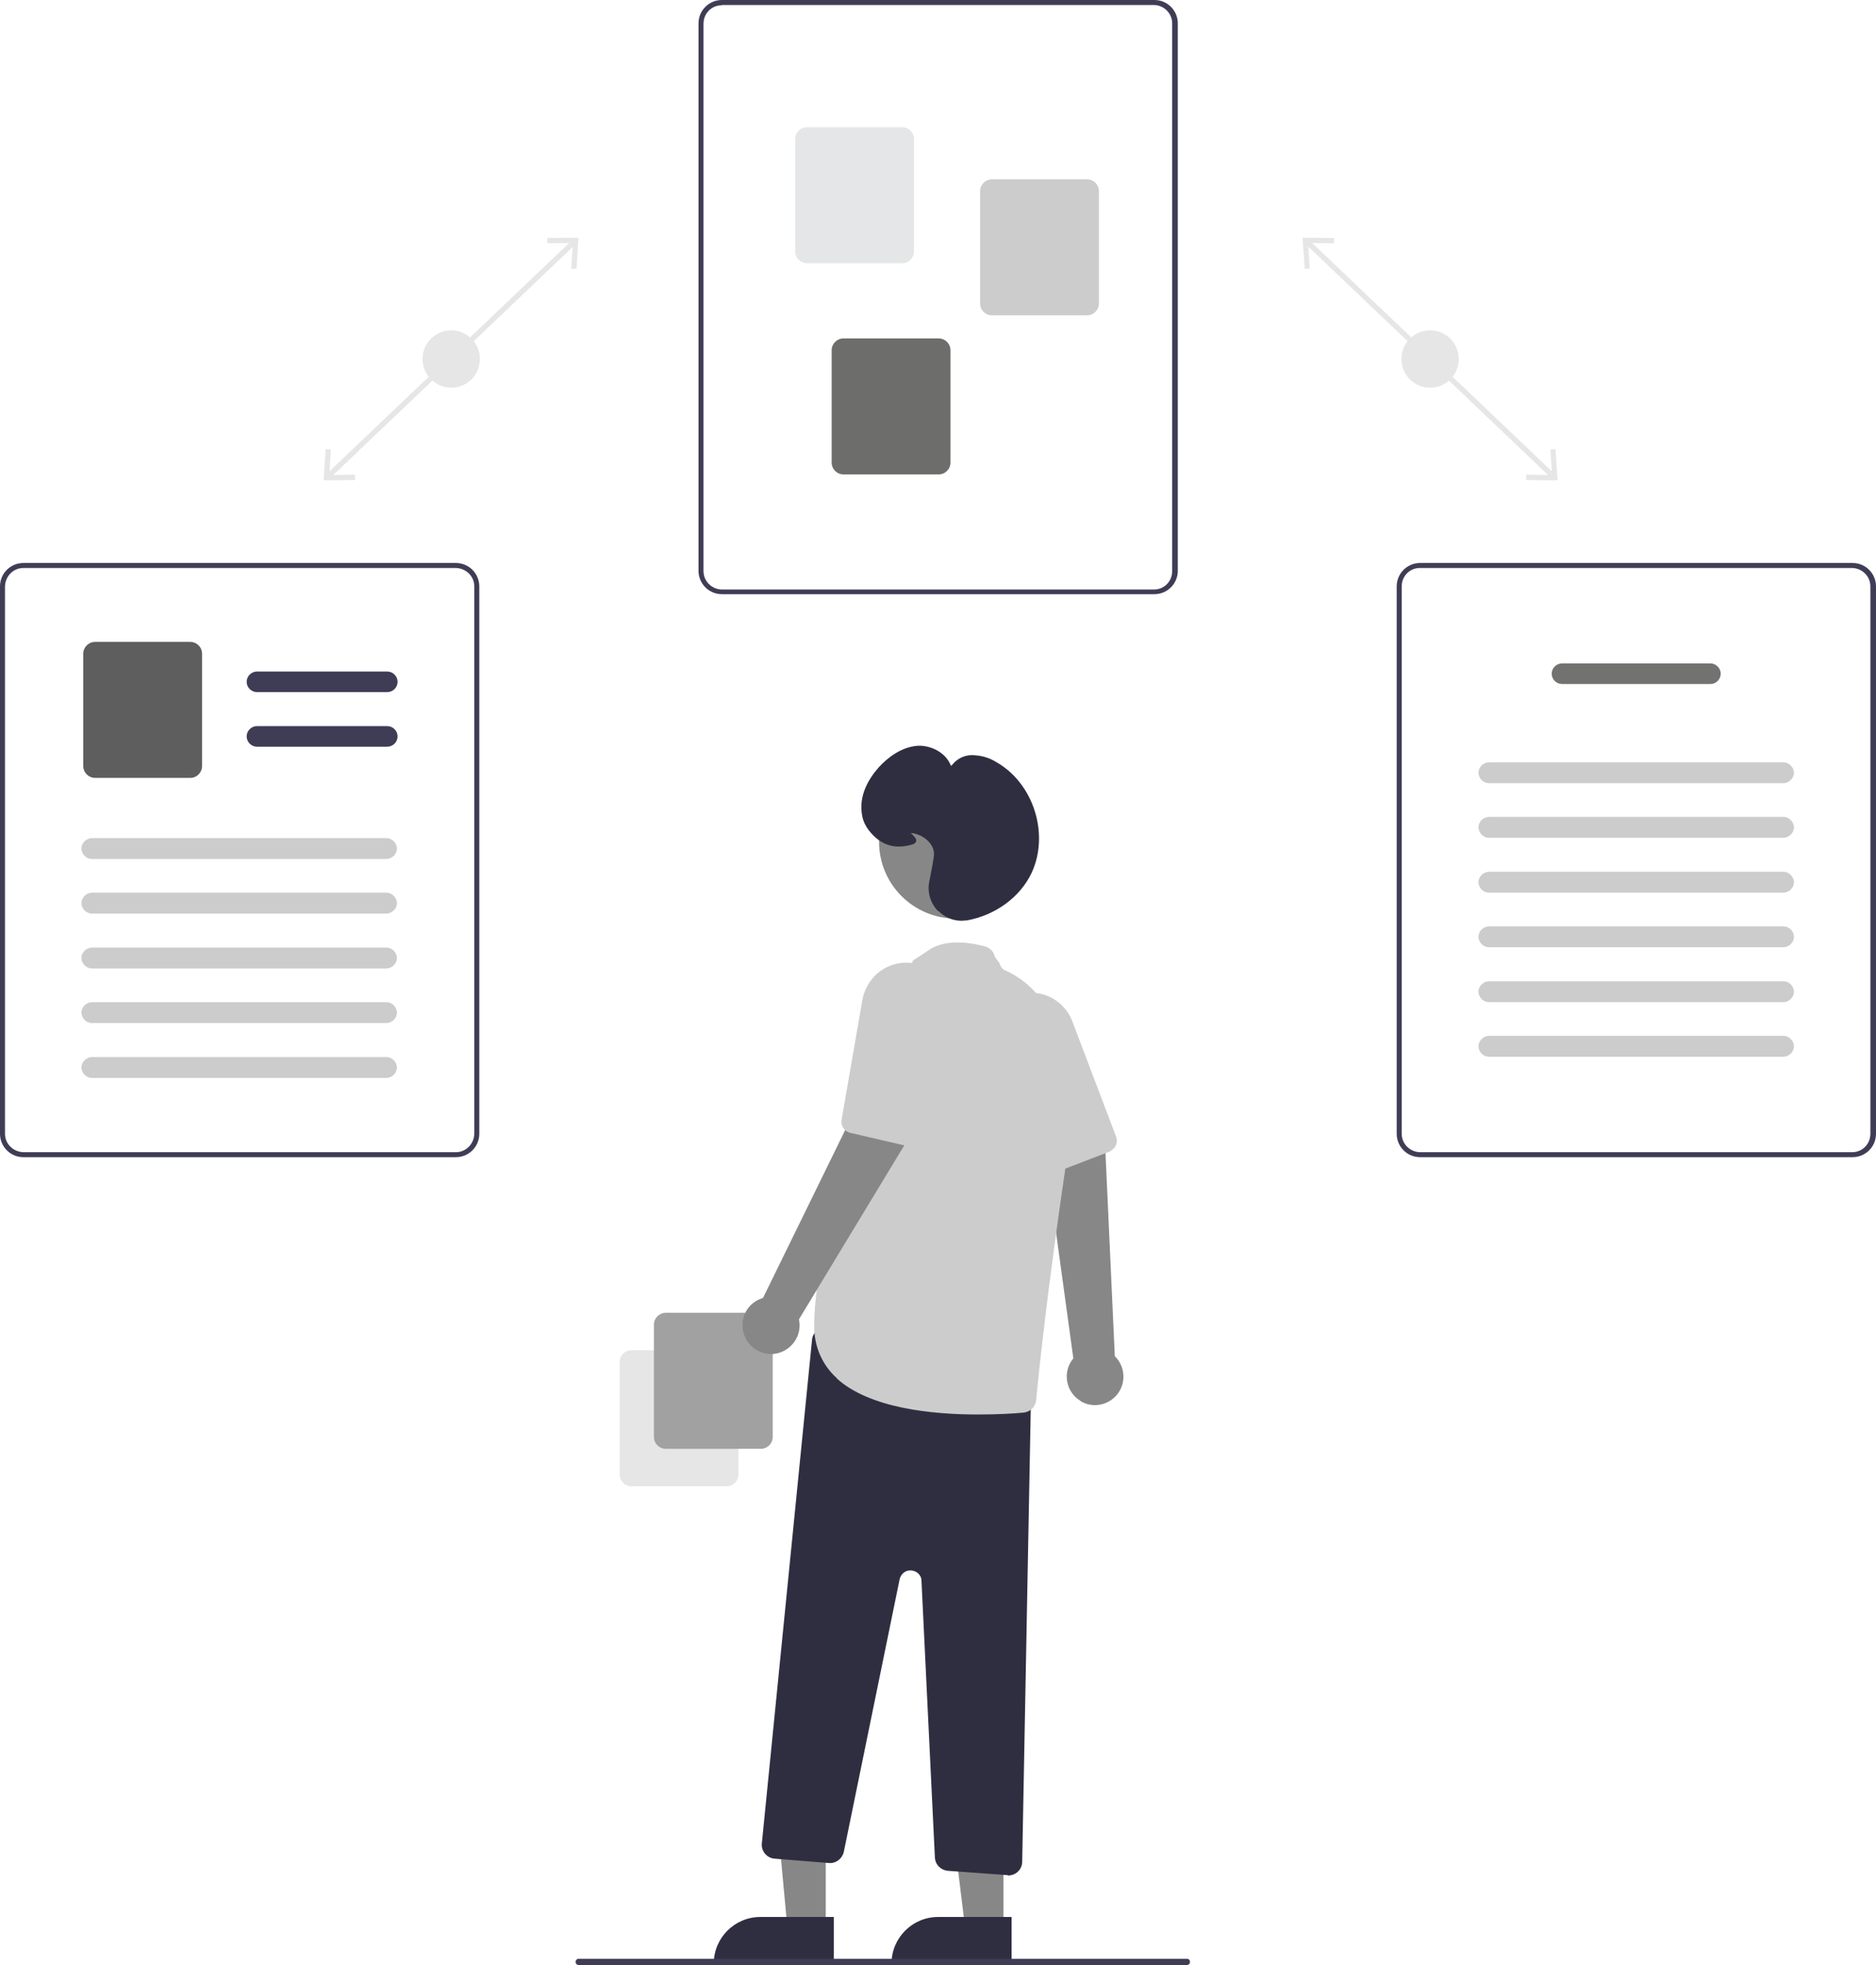 <?xml version="1.0" encoding="utf-8"?>
<svg xmlns="http://www.w3.org/2000/svg" id="Ebene_1" version="1.1" viewBox="0 0 601.6 630">
  
  <defs>
    <style>
      .st0 {
        fill: #5f5e5e;
      }

      .st1 {
        fill: #2f2e41;
      }

      .st2 {
        fill: #e6e6e6;
      }

      .st3 {
        fill: #a1a1a1;
      }

      .st4 {
        fill: #3f3d56;
      }

      .st5 {
        fill: #ccc;
      }

      .st6 {
        fill: #6d6d6c;
      }

      .st7 {
        fill: #878787;
      }

      .st8 {
        fill: #e5e6e7;
      }

      .st9 {
        fill: #727271;
      }
    </style>
  </defs>
  <rect class="st2" height="109.2" transform="translate(59 367.9) rotate(-46.4)" width="1.7" x="457.8" y="60.5"/>
  <polygon class="st2" points="498.8 144 497.2 144.1 497.7 152.3 489.4 152.2 489.4 153.9 499.5 154 498.8 144"/>
  <polygon class="st2" points="427.8 76.3 427.8 78 419.5 77.9 420 86.1 418.4 86.2 417.7 76.2 427.8 76.3"/>
  <circle class="st2" cx="458.6" cy="115.1" r="9.2"/>
  <rect class="st2" height="1.7" transform="translate(-39.5 131.5) rotate(-43.6)" width="109.2" x="90.1" y="114.3"/>
  <polygon class="st2" points="103.8 154 113.9 153.9 113.8 152.2 105.6 152.3 106.1 144.1 104.4 144 103.8 154"/>
  <polygon class="st2" points="185.5 76.2 184.9 86.2 183.2 86.1 183.7 77.9 175.5 78 175.5 76.3 185.5 76.2"/>
  <circle class="st2" cx="144.7" cy="115.1" r="9.2"/>
  <path class="st4" d="M370.2,190.5h-138.7c-4.2,0-7.5-3.4-7.5-7.5V7.5c0-4.2,3.4-7.5,7.5-7.5h138.7c4.2,0,7.5,3.4,7.5,7.5v175.5c0,4.2-3.4,7.5-7.5,7.5ZM231.4,1.7c-3.2,0-5.8,2.6-5.8,5.9v175.5c0,3.2,2.6,5.8,5.8,5.9h138.7c3.2,0,5.8-2.6,5.8-5.9V7.5c0-3.2-2.6-5.8-5.8-5.9h-138.7Z"/>
  <path class="st8" d="M289.3,84.4h-30.5c-2.1,0-3.8-1.7-3.8-3.8v-36c0-2.1,1.7-3.8,3.8-3.8h30.5c2.1,0,3.8,1.7,3.8,3.8v36c0,2.1-1.7,3.8-3.8,3.8Z"/>
  <path class="st5" d="M348.6,101.1h-30.5c-2.1,0-3.8-1.7-3.8-3.8v-36c0-2.1,1.7-3.8,3.8-3.8h30.5c2.1,0,3.8,1.7,3.8,3.8v36c0,2.1-1.7,3.8-3.8,3.8Z"/>
  <path class="st6" d="M301,152.1h-30.5c-2.1,0-3.8-1.7-3.8-3.8v-36c0-2.1,1.7-3.8,3.8-3.8h30.5c2.1,0,3.8,1.7,3.8,3.8v36c0,2.1-1.7,3.8-3.8,3.8Z"/>
  <path class="st4" d="M594.1,371h-138.7c-4.2,0-7.5-3.4-7.5-7.5v-175.5c0-4.2,3.4-7.5,7.5-7.5h138.7c4.2,0,7.5,3.4,7.5,7.5v175.5c0,4.2-3.4,7.5-7.5,7.5ZM455.3,182.1c-3.2,0-5.8,2.6-5.8,5.9v175.5c0,3.2,2.6,5.8,5.8,5.9h138.7c3.2,0,5.8-2.6,5.8-5.9v-175.5c0-3.2-2.6-5.8-5.8-5.9h-138.7Z"/>
  <path class="st9" d="M548.5,219.3h-47.6c-1.8,0-3.3-1.5-3.3-3.3s1.5-3.3,3.3-3.3h47.6c1.8,0,3.3,1.5,3.3,3.3s-1.5,3.3-3.3,3.3h0Z"/>
  <path class="st5" d="M571.9,251.1h-94.4c-1.8,0-3.3-1.5-3.4-3.3,0-1.8,1.5-3.3,3.3-3.4h94.5c1.8,0,3.3,1.5,3.4,3.3,0,1.8-1.5,3.3-3.3,3.4h0Z"/>
  <path class="st5" d="M571.9,268.6h-94.4c-1.8,0-3.3-1.5-3.4-3.3,0-1.8,1.5-3.3,3.3-3.4h94.5c1.8,0,3.3,1.5,3.4,3.3,0,1.8-1.5,3.3-3.3,3.4h0Z"/>
  <path class="st5" d="M571.9,286.2h-94.4c-1.8,0-3.3-1.5-3.4-3.3,0-1.8,1.5-3.3,3.3-3.4h94.5c1.8,0,3.3,1.5,3.4,3.3,0,1.8-1.5,3.3-3.3,3.4h0Z"/>
  <path class="st5" d="M571.9,303.7h-94.4c-1.8,0-3.3-1.5-3.4-3.3,0-1.8,1.5-3.3,3.3-3.4h94.5c1.8,0,3.3,1.5,3.4,3.3,0,1.8-1.5,3.3-3.3,3.4h0Z"/>
  <path class="st5" d="M571.9,321.3h-94.4c-1.8,0-3.3-1.5-3.4-3.3,0-1.8,1.5-3.3,3.3-3.4h94.5c1.8,0,3.3,1.5,3.4,3.3,0,1.8-1.5,3.3-3.3,3.4h0Z"/>
  <path class="st5" d="M571.9,338.8h-94.4c-1.8,0-3.3-1.5-3.4-3.3,0-1.8,1.5-3.3,3.3-3.4h94.5c1.8,0,3.3,1.5,3.4,3.3,0,1.8-1.5,3.3-3.3,3.4h0Z"/>
  <path class="st4" d="M146.2,371H7.5c-4.2,0-7.5-3.4-7.5-7.5v-175.5c0-4.2,3.4-7.5,7.5-7.5h138.7c4.2,0,7.5,3.4,7.5,7.5v175.5c0,4.2-3.4,7.5-7.5,7.5ZM7.5,182.1c-3.2,0-5.8,2.6-5.9,5.9v175.5c0,3.2,2.6,5.8,5.9,5.9h138.7c3.2,0,5.8-2.6,5.9-5.9v-175.5c0-3.2-2.6-5.8-5.9-5.9H7.5Z"/>
  <path class="st4" d="M124.2,221.9h-41.8c-1.8,0-3.3-1.5-3.3-3.3s1.5-3.3,3.3-3.3h41.8c1.8,0,3.3,1.5,3.3,3.3s-1.5,3.3-3.3,3.3Z"/>
  <path class="st4" d="M124.2,239.4h-41.8c-1.8,0-3.3-1.5-3.3-3.3s1.5-3.3,3.3-3.3h41.8c1.8,0,3.3,1.5,3.3,3.3s-1.5,3.3-3.3,3.3Z"/>
  <path class="st0" d="M61,249.4h-30.5c-2.1,0-3.8-1.7-3.8-3.8v-36c0-2.1,1.7-3.8,3.8-3.8h30.5c2.1,0,3.8,1.7,3.8,3.8v36c0,2.1-1.7,3.8-3.8,3.8Z"/>
  <path class="st5" d="M124,275.4H29.5c-1.8,0-3.3-1.5-3.4-3.3,0-1.8,1.5-3.3,3.3-3.4h94.5c1.8,0,3.3,1.5,3.4,3.3,0,1.8-1.5,3.3-3.3,3.4h0Z"/>
  <path class="st5" d="M124,292.9H29.5c-1.8,0-3.3-1.5-3.4-3.3,0-1.8,1.5-3.3,3.3-3.4h94.5c1.8,0,3.3,1.5,3.4,3.3,0,1.8-1.5,3.3-3.3,3.4h0Z"/>
  <path class="st5" d="M124,310.5H29.5c-1.8,0-3.3-1.5-3.4-3.3,0-1.8,1.5-3.3,3.3-3.4h94.5c1.8,0,3.3,1.5,3.4,3.3,0,1.8-1.5,3.3-3.3,3.4h0Z"/>
  <path class="st5" d="M124,328H29.5c-1.8,0-3.3-1.5-3.4-3.3,0-1.8,1.5-3.3,3.3-3.4h94.5c1.8,0,3.3,1.5,3.4,3.3,0,1.8-1.5,3.3-3.3,3.4h0Z"/>
  <path class="st5" d="M124,345.6H29.5c-1.8,0-3.3-1.5-3.4-3.3,0-1.8,1.5-3.3,3.3-3.4h94.5c1.8,0,3.3,1.5,3.4,3.3,0,1.8-1.5,3.3-3.3,3.4h0Z"/>
  <path class="st2" d="M198.7,472.7v-36c0-2.1,1.7-3.8,3.8-3.8h30.5c2.1,0,3.8,1.7,3.8,3.8v36c0,2.1-1.7,3.8-3.8,3.8h-30.5c-2.1,0-3.8-1.7-3.8-3.8Z"/>
  <path class="st3" d="M209.7,460.7v-36c0-2.1,1.7-3.8,3.8-3.8h30.5c2.1,0,3.8,1.7,3.8,3.8v36c0,2.1-1.7,3.8-3.8,3.8h-30.5c-2.1,0-3.8-1.7-3.8-3.8Z"/>
  <path class="st7" d="M346.6,449.2c-4.3-2.5-5.8-8.1-3.3-12.4.3-.5.6-.9.9-1.3l-9.5-69.2,19.7,1,3.1,67.5c3.6,3.5,3.7,9.3.2,12.9-2.9,3-7.6,3.7-11.2,1.5h0Z"/>
  <path class="st5" d="M357.1,368.2c-.4.5-.9.8-1.5,1.1l-17.7,6.8c-1.8.7-3.9-.2-4.7-2l-15.7-35.3c-1.5-3.3-1.8-7-.7-10.4,1.6-5,5.8-8.8,10.9-9.8,1.9-.4,4-.4,5.9,0,4.7,1,8.6,4.4,10.3,8.9l14,36.9c.5,1.3.2,2.7-.6,3.7Z"/>
  <polygon class="st7" points="264.8 618.1 252.5 618.1 248.1 570.5 264.8 570.8 264.8 618.1"/>
  <path class="st1" d="M243.8,614.6h23.6v14.9h-38.5c0-8.2,6.7-14.9,14.9-14.9Z"/>
  <polygon class="st7" points="321.8 618.1 309.5 618.1 303.7 570.8 321.8 570.8 321.8 618.1"/>
  <path class="st1" d="M300.8,614.6h23.6v14.9h-38.5c0-8.2,6.7-14.9,14.9-14.9Z"/>
  <path class="st1" d="M323.3,601.2l-19.3-1.4c-2.3-.2-4.1-2-4.2-4.3l-4.3-88.7c0-1.9-1.7-3.4-3.7-3.3-1.6,0-2.9,1.2-3.3,2.8l-17.9,87.4c-.5,2.2-2.5,3.8-4.8,3.6l-17.4-1.4c-2.5-.2-4.3-2.4-4.1-4.8,0,0,0,0,0,0l16.1-161.5c.2-2.5,2.5-4.3,4.9-4,.2,0,.3,0,.5,0l61.4,13.3c2.1.5,3.6,2.3,3.5,4.5l-2.9,153.5c0,2.4-2,4.4-4.5,4.4-.1,0-.2,0-.3,0Z"/>
  <circle class="st7" cx="306.5" cy="269.9" r="24.6"/>
  <path class="st5" d="M268.4,441.9c-4.8-4.3-7.4-10.4-7.3-16.9,0-35.3,30.6-114.2,31.5-116.6,0-.6.9-.8,5.1-3.7,4.2-2.9,10.3-3.3,18.1-1.3,1.6.4,2.9,1.7,3.2,3.3l1.5,2.1c.3,1.1,1,2,2,2.4,6.3,2.7,26.3,14.9,19.5,60.9-6.3,42.7-8.9,67.9-9.7,76.7-.2,2.2-1.9,3.9-4.1,4.1-3.1.3-8.4.6-14.7.6-14.6,0-34.7-2-45.2-11.6Z"/>
  <path class="st7" d="M239,428.8c-2.2-4.5-.3-9.9,4.2-12.1.5-.2,1-.4,1.5-.6l30.7-62.7,15.8,11.8-35,57.8c1.1,4.9-2.1,9.8-7,10.9-4.1.9-8.3-1.2-10.2-5h0Z"/>
  <path class="st5" d="M293,367.5c-.6.2-1.2.2-1.8,0l-18.5-4.3c-1.9-.4-3.2-2.3-2.8-4.3l6.6-38c.6-3.6,2.4-6.8,5.2-9.1,4.1-3.3,9.7-4.1,14.5-2,1.8.8,3.5,1.9,4.8,3.4,3.3,3.5,4.7,8.4,3.6,13.1l-9,38.4c-.3,1.3-1.3,2.4-2.6,2.7Z"/>
  <path class="st1" d="M300.8,292.1c-2.4-2.5-3.5-6-2.8-9.4.9-4.5,1.4-7.4,1.5-8.5h0c.3-3.6-3.4-6.6-7-7.1-.1,0-.3,0-.4,0,0,0,.2.2.3.3.7.7,1.6,1.5,1.4,2.3-.1.5-.6.9-1.4,1.1-5.7,1.6-10.1.1-13.8-4.6-1-1.3-1.8-2.9-2.1-4.6-1.3-6.6,2.2-12.1,5.4-15.7,2.7-2.9,7-6.4,12.4-6.8,4.2-.2,9.2,2.2,10.7,6.6,1.4-2.1,3.8-3.5,6.4-3.6,2.9,0,5.7.7,8.2,2.3,11.9,6.8,17,23.1,11.2,35.5-3.7,7.8-11.7,13.6-20.8,15.2-.6,0-1.2.1-1.7.1-2.7,0-5.4-1.1-7.3-3.1Z"/>
  <path class="st4" d="M185.6,630h195c.6,0,1-.4,1-1s-.4-1-1-1h-195c-.6,0-1,.4-1,1s.4,1,1,1Z"/>
</svg>